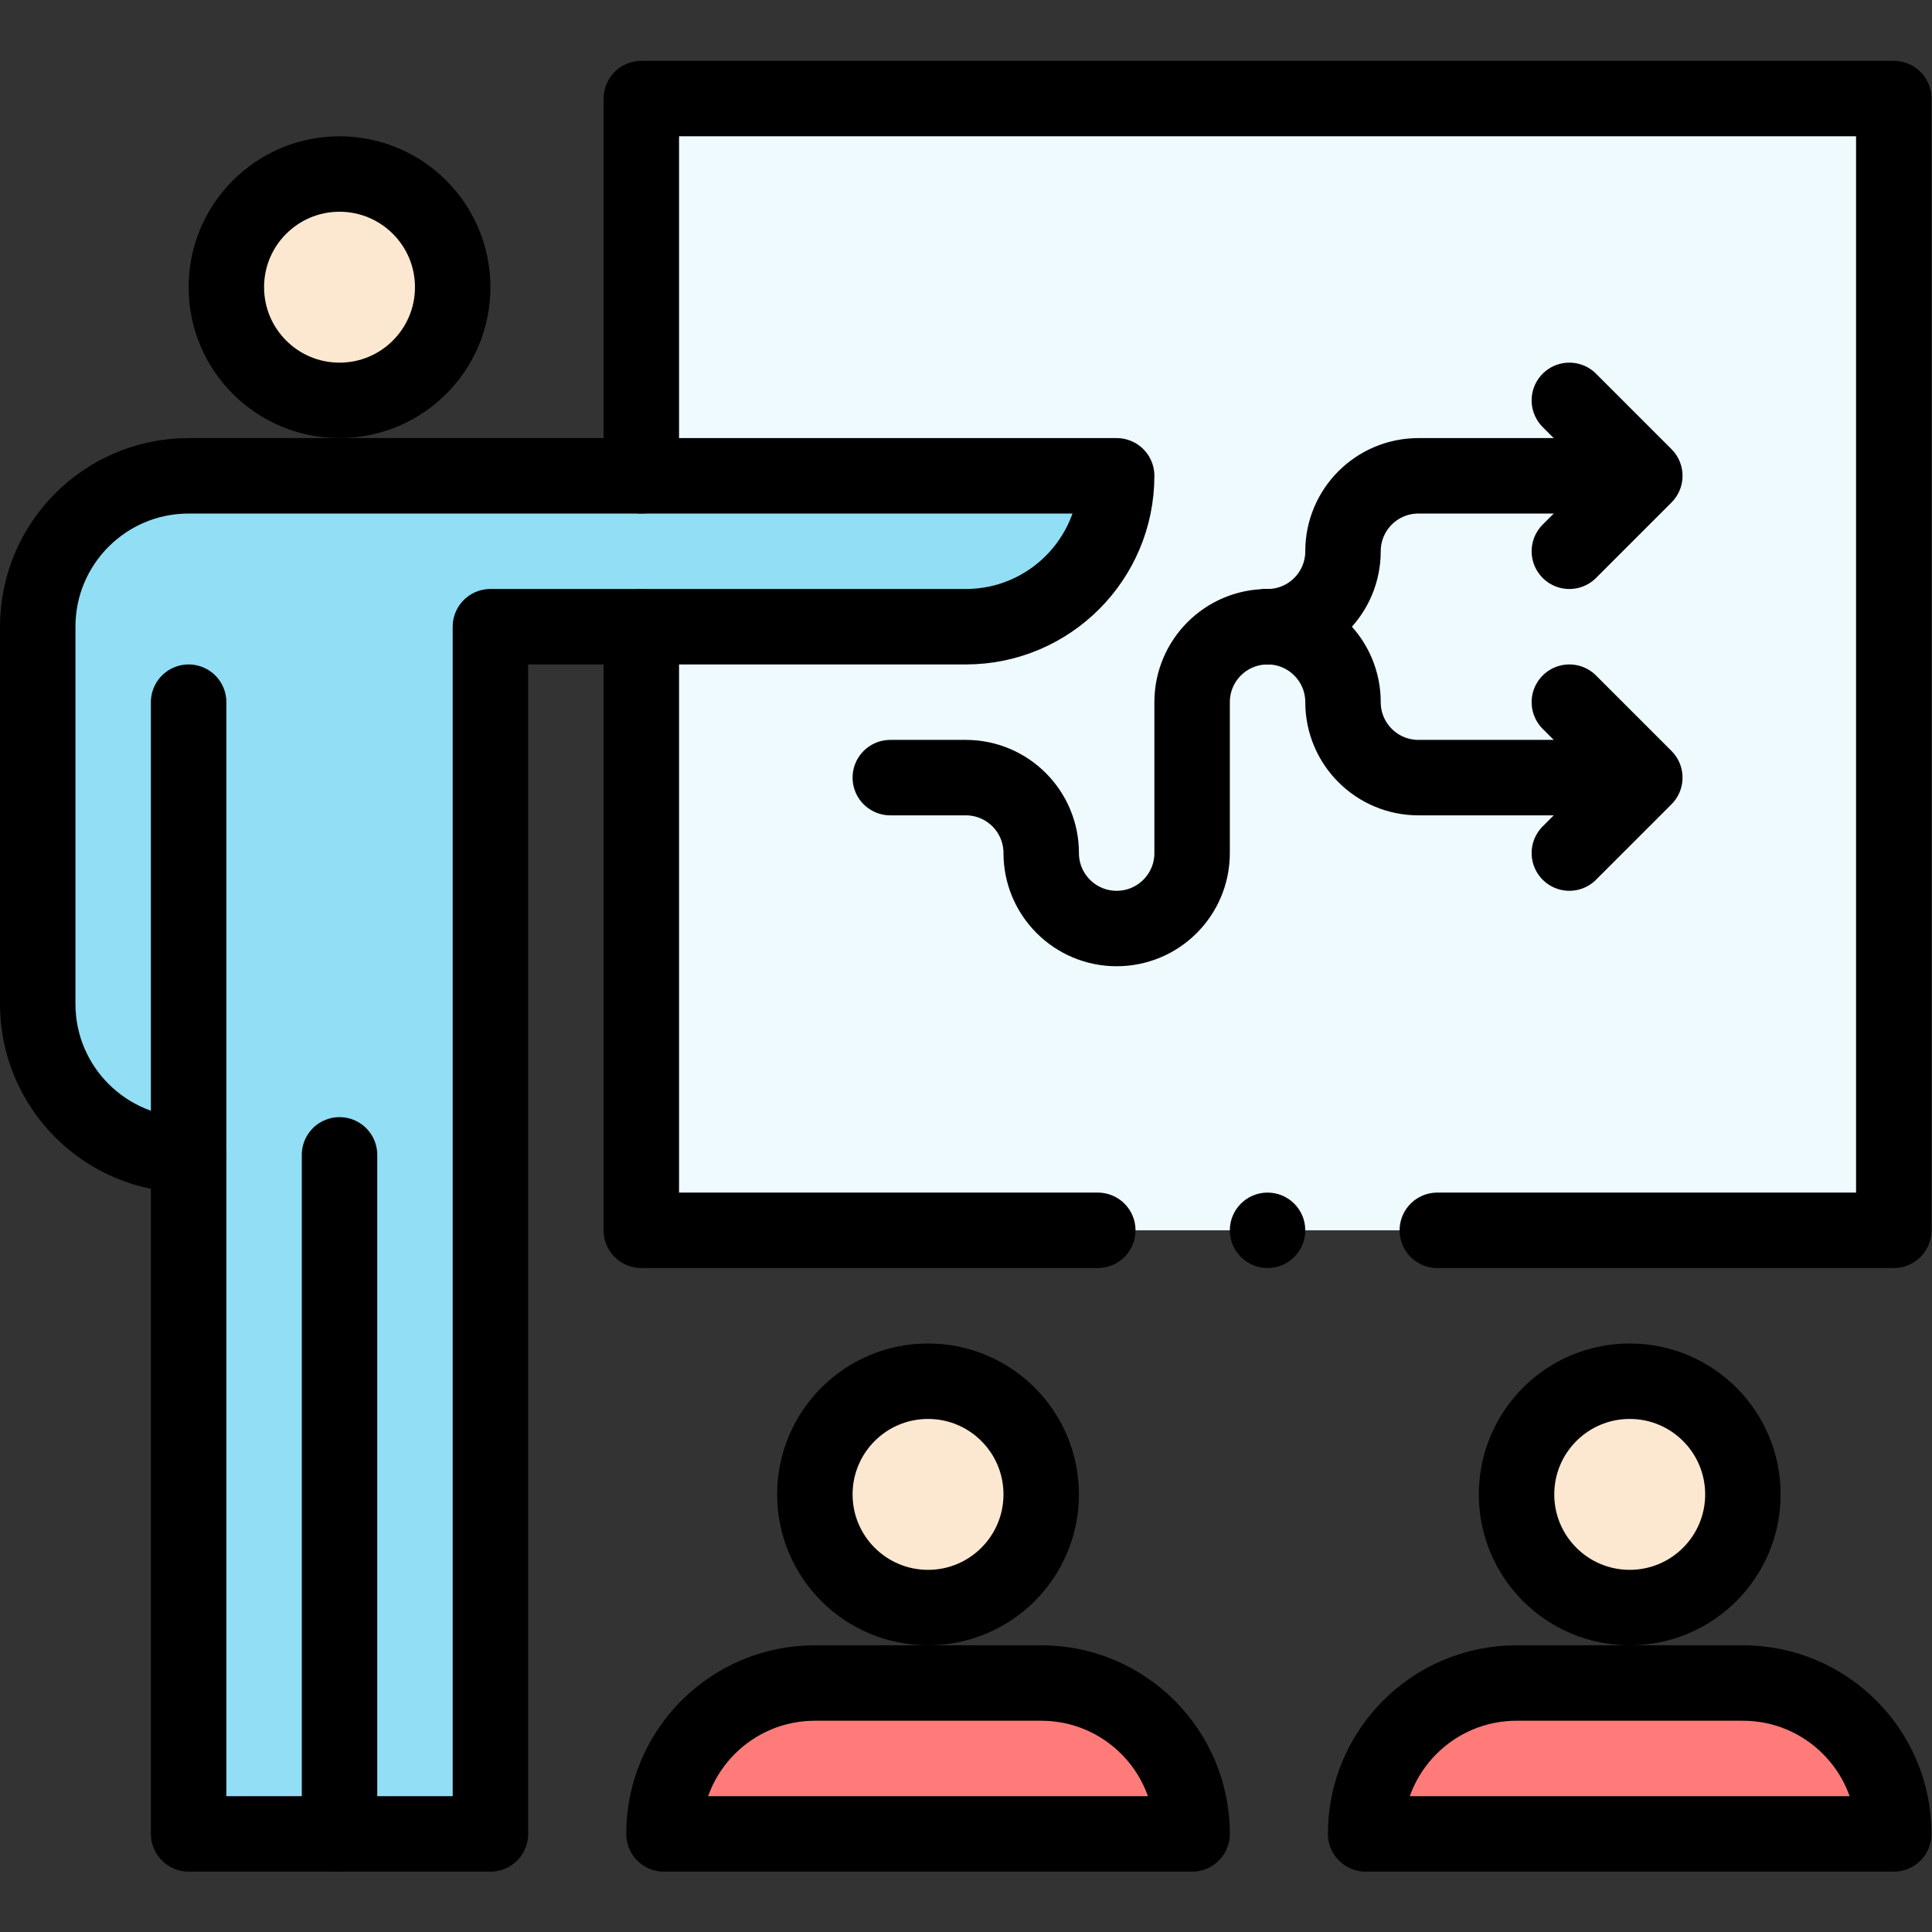 <?xml version="1.0" encoding="UTF-8" standalone="no"?>
<!-- Created with Inkscape (http://www.inkscape.org/) -->

<svg
   version="1.1"
   id="svg6906"
   xml:space="preserve"
   width="682.667"
   height="682.667"
   viewBox="0 0 682.667 682.667"
   xmlns="http://www.w3.org/2000/svg"
   xmlns:svg="http://www.w3.org/2000/svg"><rect x="0" y="0" width="682.667" height="682.667" fill="#333333" stroke="none"/><defs
     id="defs6910"><clipPath
       clipPathUnits="userSpaceOnUse"
       id="clipPath6922"><path
         d="M 0,512 H 512 V 0 H 0 Z"
         id="path6920" /></clipPath></defs><g
     id="g6912"
     transform="matrix(1.333,0,0,-1.333,0,682.667)"><path
       d="M 170,186 H 502 V 486 H 170 Z"
       style="fill:#eefaff;fill-opacity:1;fill-rule:nonzero;stroke:none"
       id="path6914" /><g
       id="g6916"><g
         id="g6918"
         clip-path="url(#clipPath6922)"><g
           id="g6924"
           transform="translate(90,466)"><path
             d="m 0,0 c 16.57,0 30,-13.43 30,-30 0,-16.57 -13.43,-30 -30,-30 -16.57,0 -30,13.43 -30,30 0,16.57 13.43,30 30,30"
             style="fill:#fce8d0;fill-opacity:1;fill-rule:nonzero;stroke:none"
             id="path6926" /></g><g
           id="g6928"
           transform="translate(50,26)"><path
             d="m 0,0 v 180 c -22.09,0 -40,17.91 -40,40 v 100 c 0,22.09 17.91,40 40,40 h 246 c 0,-22.09 -17.91,-40 -40,-40 H 80 V 0 Z"
             style="fill:#91def5;fill-opacity:1;fill-rule:nonzero;stroke:none"
             id="path6930" /></g><g
           id="g6932"
           transform="translate(502,26)"><path
             d="m 0,0 h -140 c 0,22.09 17.91,40 40,40 h 60 C -17.91,40 0,22.09 0,0"
             style="fill:#ff7b79;fill-opacity:1;fill-rule:nonzero;stroke:none"
             id="path6934" /></g><g
           id="g6936"
           transform="translate(316,26)"><path
             d="m 0,0 h -140 c 0,22.09 17.91,40 40,40 h 60 C -17.91,40 0,22.09 0,0"
             style="fill:#ff7b79;fill-opacity:1;fill-rule:nonzero;stroke:none"
             id="path6938" /></g><g
           id="g6940"
           transform="translate(432,146)"><path
             d="m 0,0 c 16.57,0 30,-13.43 30,-30 0,-16.57 -13.43,-30 -30,-30 -16.57,0 -30,13.43 -30,30 0,16.57 13.43,30 30,30"
             style="fill:#fce8d0;fill-opacity:1;fill-rule:nonzero;stroke:none"
             id="path6942" /></g><g
           id="g6944"
           transform="translate(246,146)"><path
             d="m 0,0 c 16.57,0 30,-13.43 30,-30 0,-16.57 -13.43,-30 -30,-30 -16.57,0 -30,13.43 -30,30 0,16.57 13.43,30 30,30"
             style="fill:#fce8d0;fill-opacity:1;fill-rule:nonzero;stroke:none"
             id="path6946" /></g><g
           id="g6948"
           transform="translate(416,406)"><path
             d="M 0,0 20,-20 0,-40"
             style="fill:none;stroke:#000000;stroke-width:20;stroke-linecap:round;stroke-linejoin:round;stroke-miterlimit:10;stroke-dasharray:none;stroke-opacity:1"
             id="path6950" /></g><g
           id="g6952"
           transform="translate(416,326)"><path
             d="M 0,0 20,-20 0,-40"
             style="fill:none;stroke:#000000;stroke-width:20;stroke-linecap:round;stroke-linejoin:round;stroke-miterlimit:10;stroke-dasharray:none;stroke-opacity:1"
             id="path6954" /></g><g
           id="g6956"
           transform="translate(236,306)"><path
             d="m 0,0 h 20 c 11.05,0 20,-8.95 20,-20 0,-11.05 8.95,-20 20,-20 11.05,0 20,8.95 20,20 v 40 c 0,11.05 8.95,20 20,20"
             style="fill:none;stroke:#000000;stroke-width:20;stroke-linecap:round;stroke-linejoin:round;stroke-miterlimit:10;stroke-dasharray:none;stroke-opacity:1"
             id="path6958" /></g><g
           id="g6960"
           transform="translate(435,386)"><path
             d="m 0,0 h -59 c -11.05,0 -20,-8.95 -20,-20 0,-11.05 -8.95,-20 -20,-20"
             style="fill:none;stroke:#000000;stroke-width:20;stroke-linecap:round;stroke-linejoin:round;stroke-miterlimit:10;stroke-dasharray:none;stroke-opacity:1"
             id="path6962" /></g><g
           id="g6964"
           transform="translate(336,346)"><path
             d="m 0,0 c 11.05,0 20,-8.95 20,-20 0,-11.05 8.95,-20 20,-20 h 59"
             style="fill:none;stroke:#000000;stroke-width:20;stroke-linecap:round;stroke-linejoin:round;stroke-miterlimit:10;stroke-dasharray:none;stroke-opacity:1"
             id="path6966" /></g><g
           id="g6968"
           transform="translate(90,206)"><path
             d="M 0,0 V -180"
             style="fill:none;stroke:#000000;stroke-width:20;stroke-linecap:round;stroke-linejoin:round;stroke-miterlimit:10;stroke-dasharray:none;stroke-opacity:1"
             id="path6970" /></g><g
           id="g6972"
           transform="translate(50,326)"><path
             d="M 0,0 V -120"
             style="fill:none;stroke:#000000;stroke-width:20;stroke-linecap:round;stroke-linejoin:round;stroke-miterlimit:10;stroke-dasharray:none;stroke-opacity:1"
             id="path6974" /></g><g
           id="g6976"
           transform="translate(130,386)"><path
             d="m 0,0 h -80 c -22.09,0 -40,-17.91 -40,-40 v -100 c 0,-22.09 17.91,-40 40,-40 v -180 h 40 40 v 320 h 40 86 c 22.09,0 40,17.91 40,40 H 40 0"
             style="fill:none;stroke:#000000;stroke-width:20;stroke-linecap:round;stroke-linejoin:round;stroke-miterlimit:10;stroke-dasharray:none;stroke-opacity:1"
             id="path6978" /></g><g
           id="g6980"
           transform="translate(120,436)"><path
             d="m 0,0 c 0,-16.57 -13.43,-30 -30,-30 -16.57,0 -30,13.43 -30,30 0,16.57 13.43,30 30,30 C -13.43,30 0,16.57 0,0 Z"
             style="fill:none;stroke:#000000;stroke-width:20;stroke-linecap:round;stroke-linejoin:round;stroke-miterlimit:10;stroke-dasharray:none;stroke-opacity:1"
             id="path6982" /></g><g
           id="g6984"
           transform="translate(176,26)"><path
             d="m 0,0 c 0,22.09 17.91,40 40,40 h 60 c 22.09,0 40,-17.91 40,-40 z"
             style="fill:none;stroke:#000000;stroke-width:20;stroke-linecap:round;stroke-linejoin:round;stroke-miterlimit:10;stroke-dasharray:none;stroke-opacity:1"
             id="path6986" /></g><g
           id="g6988"
           transform="translate(276,116)"><path
             d="m 0,0 c 0,-16.57 -13.43,-30 -30,-30 -16.57,0 -30,13.43 -30,30 0,16.57 13.43,30 30,30 C -13.43,30 0,16.57 0,0 Z"
             style="fill:none;stroke:#000000;stroke-width:20;stroke-linecap:round;stroke-linejoin:round;stroke-miterlimit:10;stroke-dasharray:none;stroke-opacity:1"
             id="path6990" /></g><g
           id="g6992"
           transform="translate(362,26)"><path
             d="m 0,0 c 0,22.09 17.91,40 40,40 h 60 c 22.09,0 40,-17.91 40,-40 z"
             style="fill:none;stroke:#000000;stroke-width:20;stroke-linecap:round;stroke-linejoin:round;stroke-miterlimit:10;stroke-dasharray:none;stroke-opacity:1"
             id="path6994" /></g><g
           id="g6996"
           transform="translate(462,116)"><path
             d="m 0,0 c 0,-16.57 -13.43,-30 -30,-30 -16.57,0 -30,13.43 -30,30 0,16.57 13.43,30 30,30 C -13.43,30 0,16.57 0,0 Z"
             style="fill:none;stroke:#000000;stroke-width:20;stroke-linecap:round;stroke-linejoin:round;stroke-miterlimit:10;stroke-dasharray:none;stroke-opacity:1"
             id="path6998" /></g><g
           id="g7000"
           transform="translate(170,386)"><path
             d="M 0,0 V 100 H 332 V -200 H 211"
             style="fill:none;stroke:#000000;stroke-width:20;stroke-linecap:round;stroke-linejoin:round;stroke-miterlimit:10;stroke-dasharray:none;stroke-opacity:1"
             id="path7002" /></g><g
           id="g7004"
           transform="translate(291,186)"><path
             d="M 0,0 H -121 V 160"
             style="fill:none;stroke:#000000;stroke-width:20;stroke-linecap:round;stroke-linejoin:round;stroke-miterlimit:10;stroke-dasharray:none;stroke-opacity:1"
             id="path7006" /></g><g
           id="g7008"
           transform="translate(326,186)"><path
             d="M 0,0 C 0,5.522 4.478,10 10,10 15.522,10 20,5.522 20,0 20,-5.522 15.522,-10 10,-10 4.478,-10 0,-5.522 0,0"
             style="fill:#000000;fill-opacity:1;fill-rule:nonzero;stroke:none"
             id="path7010" /></g></g></g></g></svg>
